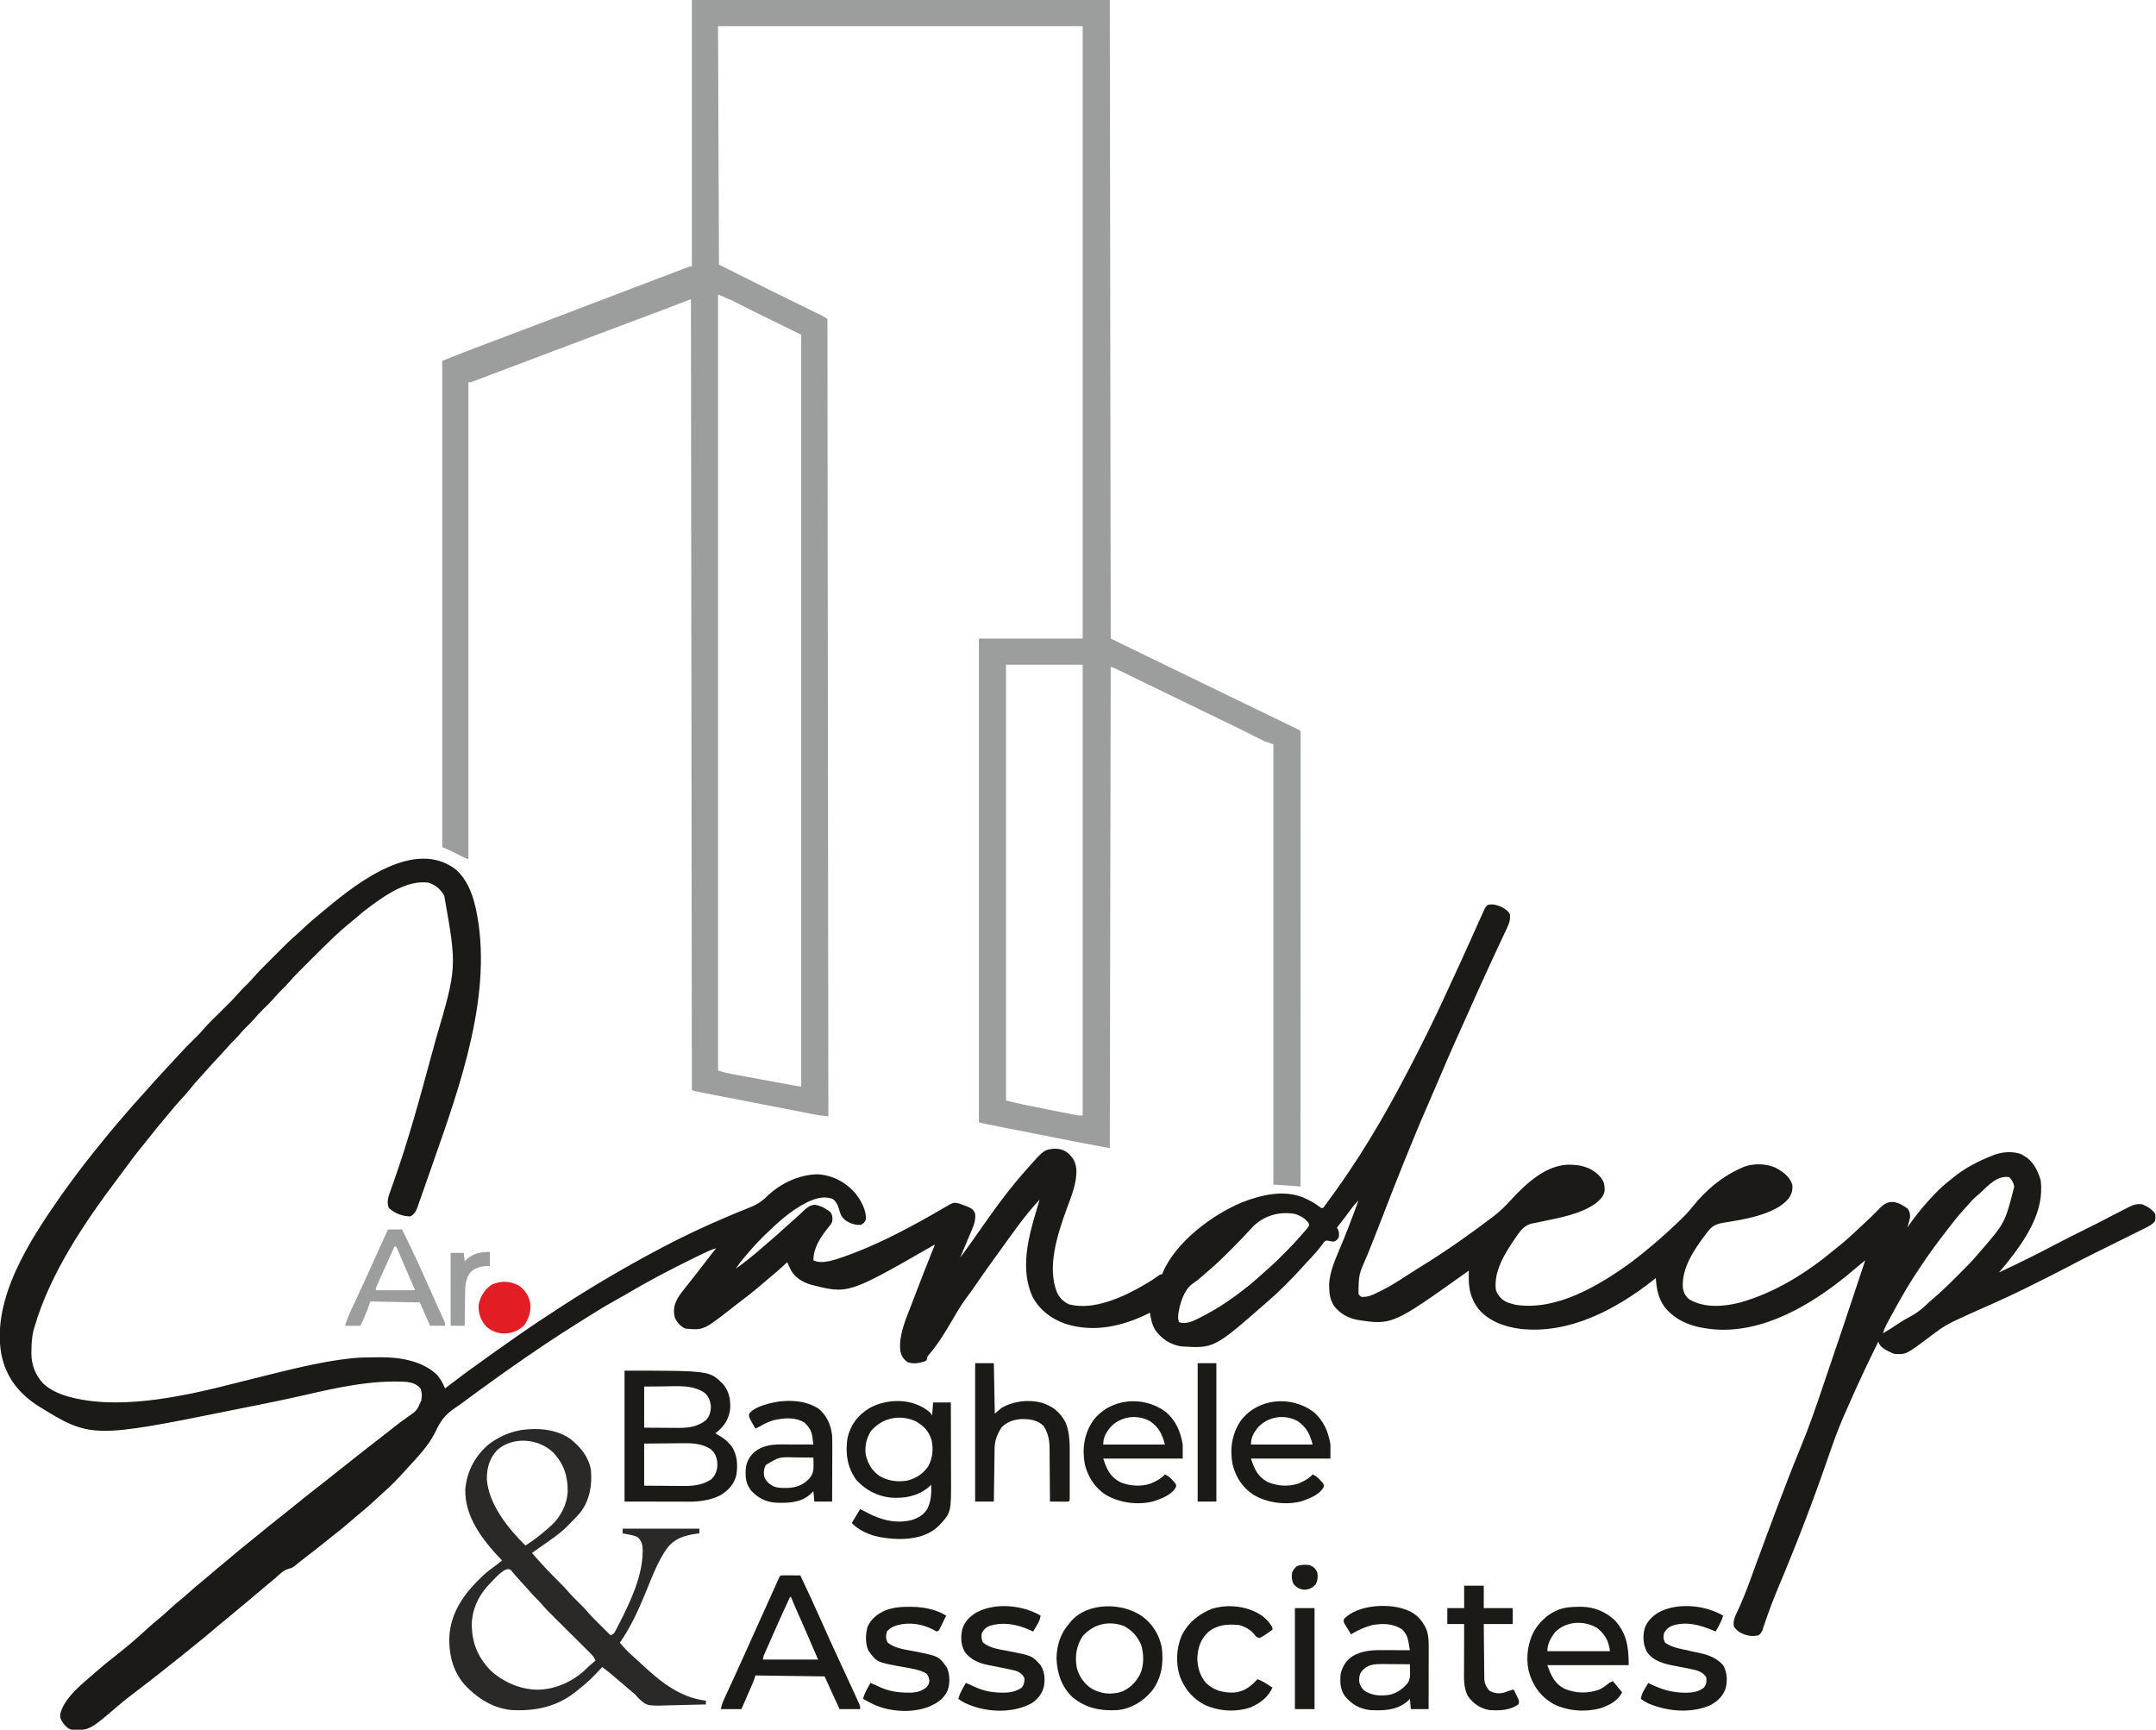 <?xml version="1.0" encoding="UTF-8"?>
<svg version="1.1" xmlns="http://www.w3.org/2000/svg" width="2306" height="1850">
<path d="M0 0 C10.942 10.038 16.604 23.477 20.086 37.727 C20.361 38.818 20.635 39.91 20.918 41.035 C40.459 130.46 4.392 230.382 -24.858 313.711 C-25.993 316.951 -27.119 320.195 -28.245 323.438 C-30.261 329.243 -32.296 335.041 -34.344 340.835 C-35.135 343.08 -35.921 345.327 -36.703 347.576 C-37.792 350.705 -38.901 353.826 -40.016 356.945 C-40.336 357.879 -40.656 358.812 -40.986 359.773 C-42.765 364.676 -44.146 368.064 -48.914 370.727 C-57.184 370.727 -65.934 367.514 -71.914 361.727 C-74.179 357.197 -73.152 351.942 -71.683 347.297 C-71.115 345.668 -70.533 344.043 -69.941 342.422 C-69.29 340.568 -68.639 338.713 -67.989 336.859 C-67.641 335.884 -67.293 334.908 -66.935 333.903 C-51.283 289.831 -38.99 244.759 -26.788 199.64 C-25.152 193.594 -23.495 187.553 -21.828 181.516 C0.852 104.46 0.852 104.46 -12.789 27.602 C-16.888 20.62 -22.087 16.114 -29.914 13.727 C-54.376 10.658 -79.51 29.752 -97.914 43.727 C-101.335 46.451 -104.653 49.287 -107.949 52.16 C-110.658 54.505 -113.422 56.747 -116.227 58.977 C-120.68 62.615 -124.918 66.435 -129.109 70.371 C-129.8 71.019 -130.491 71.668 -131.202 72.336 C-138.983 79.68 -146.562 87.224 -154.117 94.8 C-156.502 97.19 -158.892 99.575 -161.283 101.959 C-162.828 103.505 -164.373 105.051 -165.918 106.598 C-166.619 107.297 -167.32 107.996 -168.043 108.716 C-171.991 112.684 -175.763 116.75 -179.408 121 C-181.466 123.359 -183.672 125.543 -185.914 127.727 C-188.783 130.561 -191.559 133.398 -194.164 136.477 C-198.113 141.102 -202.469 145.307 -206.789 149.582 C-210.451 153.22 -213.941 156.929 -217.277 160.871 C-219.943 163.893 -222.851 166.671 -225.719 169.5 C-228.354 172.173 -230.792 174.98 -233.234 177.828 C-234.896 179.706 -236.625 181.47 -238.414 183.227 C-240.707 185.485 -242.878 187.787 -244.977 190.227 C-248.512 194.332 -252.207 198.277 -255.914 202.227 C-260.093 206.683 -264.236 211.151 -268.219 215.785 C-270.366 218.244 -272.579 220.637 -274.789 223.039 C-278.097 226.662 -281.274 230.343 -284.352 234.164 C-287.574 238.159 -290.921 241.972 -294.414 245.727 C-298.669 250.306 -302.687 255.019 -306.609 259.891 C-309.122 262.982 -311.701 266.011 -314.289 269.039 C-318.539 274.029 -322.632 279.121 -326.655 284.295 C-329.584 288.056 -332.571 291.761 -335.602 295.439 C-342.795 304.181 -349.528 313.21 -356.183 322.365 C-357.815 324.591 -359.469 326.797 -361.137 328.996 C-396.89 376.361 -434.209 431.325 -450.914 488.727 C-451.253 489.853 -451.592 490.98 -451.941 492.141 C-453.87 499.589 -454.212 506.807 -454.289 514.477 C-454.303 515.435 -454.317 516.394 -454.332 517.382 C-454.249 529.682 -450.135 540.294 -441.789 549.414 C-432.79 557.746 -421.631 561.902 -409.914 564.727 C-409.236 564.892 -408.557 565.057 -407.858 565.227 C-353.073 577.681 -284.593 561.567 -231.438 547.885 C-220.554 545.085 -209.636 542.42 -198.727 539.727 C-197.479 539.418 -196.232 539.11 -194.947 538.792 C-168.221 532.195 -141.321 525.778 -113.914 522.727 C-113.123 522.634 -112.331 522.541 -111.516 522.445 C-103.709 521.622 -95.907 521.507 -88.064 521.486 C-85.813 521.477 -83.563 521.446 -81.312 521.414 C-59.89 521.258 -35.822 525.18 -19.914 540.727 C-16.53 545.176 -13.944 549.52 -11.914 554.727 C-11.351 554.294 -10.788 553.862 -10.208 553.417 C0.178 545.448 10.584 537.545 21.286 530.004 C24.02 528.063 26.731 526.091 29.445 524.121 C39.034 517.162 48.715 510.343 58.438 503.574 C61.147 501.684 63.849 499.784 66.551 497.883 C80.855 487.838 95.403 478.208 110.086 468.727 C111.12 468.056 112.154 467.386 113.219 466.695 C146.969 444.822 181.532 424.53 217.086 405.727 C218.177 405.147 219.269 404.567 220.393 403.969 C242.85 392.059 265.75 381.328 289.148 371.414 C289.853 371.115 290.557 370.816 291.282 370.508 C297.829 367.733 304.376 364.976 311.012 362.418 C319.592 359.08 325.884 355.878 332.504 349.238 C346.672 335.456 367.278 325.75 387.086 325.727 C402.832 326.827 416.574 334.053 426.898 345.914 C433.082 353.852 439.155 364.393 438.086 374.727 C436.148 377.727 436.148 377.727 433.086 379.727 C426.973 380.389 421.099 378.108 416.086 374.727 C412.539 371.747 411.31 369.207 410.023 364.789 C408.479 359.547 407.111 355.159 402.523 351.914 C392.883 348.584 384.052 351.543 375.086 355.727 C358.311 364.204 344.487 376.756 331.086 389.727 C330.585 390.211 330.084 390.695 329.568 391.194 C324.128 396.481 318.986 401.94 314.086 407.727 C313.175 408.785 312.263 409.844 311.352 410.902 C310.367 412.052 309.382 413.201 308.398 414.352 C307.934 414.89 307.47 415.429 306.992 415.984 C304.074 419.416 301.518 422.933 299.086 426.727 C309.213 419.341 318.875 411.634 328.261 403.329 C330.654 401.228 333.078 399.166 335.505 397.104 C341.602 391.924 347.549 386.608 353.422 381.176 C356.219 378.604 359.069 376.104 361.945 373.621 C363.689 372.078 365.4 370.513 367.102 368.926 C367.635 368.429 368.169 367.933 368.719 367.422 C369.775 366.438 370.827 365.449 371.875 364.457 C375.567 361.019 378.203 358.99 383.211 358.289 C389.811 359.034 394.931 362.132 400.211 366.039 C402.674 369.569 402.816 372.591 402.086 376.727 C400.757 379.352 398.974 381.481 397.086 383.727 C389.239 393.749 382.086 404.603 382.086 417.727 C391.488 422.428 405.809 416.802 415.086 413.727 C447.094 402.449 477.876 386.551 507.336 369.852 C508.293 369.31 509.25 368.768 510.237 368.21 C514.214 365.953 518.178 363.682 522.094 361.32 C531.892 355.592 531.892 355.592 537.754 356.875 C552.325 362.196 552.325 362.196 555.086 367.727 C555.627 374.36 554.195 378.988 551.586 385.039 C551.231 385.893 550.876 386.748 550.51 387.628 C549.382 390.333 548.234 393.03 547.086 395.727 C546.314 397.568 545.543 399.411 544.773 401.254 C542.892 405.751 540.994 410.241 539.086 414.727 C540.028 413.475 540.97 412.223 541.912 410.97 C542.698 409.925 542.698 409.925 543.501 408.858 C545.965 405.544 548.339 402.169 550.711 398.789 C551.226 398.057 551.741 397.326 552.272 396.572 C553.878 394.291 555.482 392.009 557.086 389.727 C561.075 384.052 565.072 378.383 569.086 372.727 C569.861 371.634 569.861 371.634 570.652 370.52 C582.403 353.998 594.634 337.907 608.086 322.727 C608.791 321.926 608.791 321.926 609.511 321.11 C628.455 299.707 628.455 299.707 638.457 298.422 C644.515 298.108 649.177 299.098 654.086 302.727 C659.777 307.901 662.581 312.508 663.332 320.27 C664 335.269 657.922 349.182 652.877 363.007 C643.324 389.42 631.349 425.327 642.93 452.723 C645.703 458.28 650.088 462.444 655.762 464.871 C682.008 471.625 713.872 456.889 736.008 443.879 C743.93 439.175 743.93 439.175 751.473 433.902 C753.086 432.727 753.086 432.727 755.086 432.727 C755.346 432.014 755.607 431.301 755.875 430.566 C769.704 398.135 808.574 369.026 840.3 355.804 C860.919 347.756 884.791 341.942 906.225 350.589 C913.097 353.656 919.222 356.995 925.086 361.727 C925.746 361.727 926.406 361.727 927.086 361.727 C928.467 360.249 928.467 360.249 929.852 358.273 C930.681 357.142 930.681 357.142 931.528 355.989 C932.124 355.16 932.721 354.331 933.336 353.477 C933.958 352.621 934.58 351.766 935.22 350.885 C937.185 348.172 939.138 345.451 941.086 342.727 C941.986 341.469 941.986 341.469 942.905 340.186 C975.449 294.574 1002.792 245.648 1028.086 195.727 C1028.65 194.616 1028.65 194.616 1029.224 193.483 C1038.932 174.347 1048.389 155.134 1057.305 135.614 C1059.331 131.184 1061.381 126.764 1063.43 122.344 C1070.372 107.36 1077.288 92.367 1084.023 77.289 C1084.538 76.138 1085.052 74.987 1085.581 73.802 C1086.334 72.117 1086.334 72.117 1087.102 70.398 C1090.138 63.603 1093.193 56.815 1096.273 50.039 C1096.732 49.022 1097.19 48.005 1097.662 46.957 C1098.084 46.032 1098.506 45.106 1098.941 44.152 C1099.493 42.937 1099.493 42.937 1100.055 41.697 C1101.086 39.727 1101.086 39.727 1103.086 37.727 C1108.602 36.062 1112.882 37.692 1118.086 39.727 C1121.857 41.852 1125.077 43.819 1127.086 47.727 C1127.519 53.231 1126.52 56.802 1124.184 61.766 C1123.875 62.431 1123.566 63.097 1123.248 63.783 C1122.227 65.978 1121.188 68.165 1120.148 70.352 C1119.42 71.91 1118.694 73.468 1117.969 75.028 C1116.449 78.291 1114.923 81.552 1113.391 84.81 C1110.103 91.812 1106.87 98.839 1103.641 105.868 C1102.935 107.405 1102.228 108.942 1101.521 110.478 C1095.532 123.49 1089.676 136.557 1083.884 149.657 C1080.318 157.718 1076.716 165.758 1073.057 173.776 C1063.946 193.758 1055.365 213.965 1046.749 234.164 C1043.799 241.075 1040.813 247.969 1037.803 254.853 C1029.573 273.678 1021.808 292.689 1014.086 311.727 C1013.814 312.397 1013.541 313.068 1013.26 313.759 C1005.707 332.358 998.456 351.067 991.243 369.8 C987.398 379.78 983.52 389.743 979.523 399.664 C978.043 403.351 976.564 407.039 975.086 410.727 C974.524 412.126 974.524 412.126 973.95 413.553 C965.318 433.06 965.318 433.06 965.086 453.727 C966.316 455.503 966.316 455.503 968.086 456.727 C974.795 457.518 981.123 454.306 986.961 451.414 C987.871 450.971 988.782 450.528 989.72 450.072 C998.455 445.722 1006.614 440.609 1014.756 435.25 C1018.605 432.733 1022.504 430.298 1026.398 427.852 C1027.979 426.852 1029.56 425.852 1031.141 424.852 C1034.578 422.677 1038.022 420.512 1041.469 418.352 C1053.945 410.506 1066.098 402.299 1078.086 393.727 C1078.838 393.192 1079.59 392.658 1080.365 392.107 C1089.484 385.624 1098.478 378.981 1107.398 372.227 C1108.288 371.556 1109.178 370.885 1110.095 370.194 C1116.431 365.367 1121.787 360.076 1127.147 354.207 C1142.612 337.37 1163.512 317.056 1187.773 315.488 C1201.255 315.139 1211.956 317.135 1222.086 326.727 C1227.212 332.123 1228.461 335.588 1228.355 342.977 C1227.751 349.147 1223.197 353.145 1218.645 356.938 C1201.871 368.666 1179.728 372.233 1160.168 376.43 C1159.129 376.655 1158.089 376.881 1157.019 377.114 C1155.171 377.5 1153.318 377.86 1151.458 378.181 C1141.977 379.911 1137.542 387.148 1132.289 394.672 C1121.492 410.626 1109.398 429.721 1112.086 449.727 C1114.641 455.894 1118.216 460.017 1124.367 462.734 C1126.597 463.5 1128.796 464.164 1131.086 464.727 C1132.155 465.003 1132.155 465.003 1133.246 465.285 C1176.801 472.055 1222.325 444.71 1256.091 420.275 C1259.826 417.512 1263.47 414.644 1267.086 411.727 C1267.99 411.003 1268.893 410.28 1269.824 409.535 C1272.599 407.29 1275.348 405.017 1278.086 402.727 C1278.876 402.066 1278.876 402.066 1279.682 401.392 C1289.111 393.482 1298.193 385.235 1307.086 376.727 C1307.87 375.978 1307.87 375.978 1308.669 375.214 C1313.502 370.569 1318.061 365.868 1322.211 360.602 C1336.749 342.481 1353.791 328.069 1375.086 318.727 C1375.955 318.345 1376.824 317.963 1377.719 317.57 C1387.751 313.897 1400.824 314.177 1410.59 318.398 C1418.78 322.756 1426.033 327.568 1429.086 336.727 C1429.677 342.758 1428.44 346.811 1425.086 351.727 C1410.565 369.101 1376.326 374.139 1355.594 377.488 C1347.264 378.895 1343.162 380.949 1338.086 387.727 C1337.64 388.307 1337.195 388.888 1336.736 389.487 C1324.443 405.636 1310.167 426.445 1312.086 447.727 C1313.15 452.768 1314.953 456.482 1319.211 459.633 C1334.999 468.843 1355.317 467.349 1372.465 463.035 C1410.173 452.682 1444.628 431.047 1474.374 406.15 C1476.814 404.121 1479.297 402.148 1481.773 400.164 C1487.508 395.464 1492.92 390.444 1498.325 385.374 C1500.164 383.654 1502.011 381.943 1503.859 380.234 C1510.645 373.95 1517.304 367.598 1523.719 360.934 C1528.172 356.781 1531.584 355.103 1537.609 355.305 C1543.271 356.269 1548.071 359.253 1552.648 362.602 C1554.797 365.778 1555.025 367.872 1555.086 371.727 C1554.29 375.463 1553.25 379.09 1552.086 382.727 C1552.669 381.878 1553.251 381.03 1553.852 380.156 C1560.085 371.193 1566.813 362.863 1574.086 354.727 C1574.622 354.122 1575.157 353.518 1575.709 352.896 C1582.663 345.085 1589.766 338.11 1598.086 331.727 C1599.057 330.929 1600.027 330.131 1601.027 329.309 C1613.59 319.072 1627.986 311.518 1643.086 305.727 C1643.919 305.388 1644.751 305.049 1645.609 304.699 C1654.126 301.629 1665.561 300.862 1674.086 304.289 C1676.145 305.434 1676.145 305.434 1678.086 306.727 C1678.758 307.143 1679.429 307.559 1680.121 307.988 C1687.57 313.456 1692.35 323.466 1694.789 332.262 C1698.76 365.232 1679.473 393.907 1660.086 418.727 C1656.833 422.797 1653.497 426.789 1650.086 430.727 C1661.505 425.42 1672.821 419.914 1684.086 414.289 C1684.689 413.989 1685.291 413.689 1685.912 413.38 C1693.396 409.65 1700.822 405.824 1708.211 401.91 C1719.294 396.045 1730.52 390.477 1741.752 384.904 C1752.093 379.769 1762.392 374.576 1772.586 369.154 C1777.795 366.386 1783.048 363.716 1788.336 361.102 C1789.011 360.76 1789.686 360.418 1790.381 360.067 C1794.799 357.956 1798.211 357.214 1803.086 357.727 C1808.426 359.706 1813.755 363.106 1817.086 367.727 C1817.762 370.744 1817.54 372.546 1817.086 375.727 C1814.087 379.518 1810.219 381.43 1805.957 383.51 C1805.245 383.865 1804.534 384.221 1803.801 384.586 C1801.451 385.758 1799.094 386.918 1796.738 388.078 C1795.085 388.9 1793.432 389.722 1791.78 390.545 C1787.42 392.715 1783.054 394.875 1778.688 397.034 C1771.754 400.463 1764.826 403.907 1757.899 407.351 C1755.508 408.537 1753.116 409.72 1750.723 410.902 C1741.23 415.603 1731.832 420.461 1722.469 425.415 C1716.762 428.432 1711.012 431.361 1705.246 434.266 C1704.127 434.83 1703.009 435.394 1701.856 435.975 C1698.289 437.771 1694.719 439.562 1691.148 441.352 C1690.536 441.659 1689.923 441.966 1689.291 442.283 C1670.511 451.697 1651.59 460.637 1632.316 468.998 C1624.749 472.29 1617.242 475.709 1609.76 479.189 C1608.302 479.865 1606.842 480.537 1605.379 481.204 C1596.579 485.222 1588.719 489.712 1581.086 495.727 C1579.8 496.698 1578.513 497.667 1577.223 498.633 C1576.368 499.278 1576.368 499.278 1575.496 499.936 C1550.524 518.648 1550.524 518.648 1538.086 517.727 C1535.016 516.555 1535.016 516.555 1531.961 514.977 C1530.948 514.466 1529.935 513.956 1528.891 513.43 C1524.97 511.049 1522.551 509.123 1521.086 504.727 C1509.808 527.512 1498.953 550.428 1488.821 573.747 C1487.294 577.258 1485.736 580.755 1484.172 584.25 C1477.673 598.952 1472.412 613.993 1467.188 629.181 C1451.088 675.924 1433.254 722.149 1414.076 767.713 C1408.702 780.497 1403.791 793.376 1399.395 806.529 C1398.996 807.705 1398.598 808.882 1398.188 810.094 C1397.851 811.116 1397.514 812.138 1397.167 813.191 C1396.081 815.739 1395.281 817.068 1393.086 818.727 C1385.761 820.526 1379.583 819.145 1372.965 815.586 C1370.246 813.8 1368.294 812.064 1366.586 809.289 C1365.232 802.349 1368.938 796.338 1371.773 790.227 C1376.421 779.912 1380.534 769.481 1384.398 758.852 C1384.68 758.078 1384.962 757.304 1385.252 756.507 C1386.479 753.134 1387.705 749.761 1388.93 746.386 C1393.477 733.871 1398.124 721.392 1402.773 708.914 C1403.008 708.285 1403.242 707.655 1403.484 707.007 C1410.226 688.915 1417.047 670.854 1424.023 652.852 C1424.416 651.839 1424.808 650.826 1425.212 649.783 C1429.037 639.925 1432.899 630.088 1436.969 620.328 C1446.672 597.026 1454.887 573.344 1462.859 549.396 C1465.993 539.98 1469.198 530.589 1472.423 521.204 C1479.506 500.576 1486.396 479.885 1493.271 459.188 C1495.915 451.229 1498.569 443.274 1501.222 435.319 C1502.478 431.552 1503.733 427.786 1504.988 424.02 C1505.688 421.922 1506.387 419.824 1507.086 417.727 C1501.545 422.243 1496.017 426.765 1490.586 431.414 C1450.896 464.446 1398.376 496.195 1344.665 491.516 C1324.338 489.505 1306.444 484.321 1292.805 468.082 C1285.704 458.351 1283.907 448.478 1283.086 436.727 C1282.356 437.309 1281.627 437.892 1280.875 438.492 C1240.849 470.078 1190.699 496.967 1138.148 491.039 C1121.278 488.861 1104.341 482.802 1093.18 469.445 C1085.639 459.349 1082.877 448.786 1083.023 436.352 C1083.028 435.616 1083.032 434.879 1083.037 434.121 C1083.049 432.323 1083.067 430.525 1083.086 428.727 C1082.35 429.253 1082.35 429.253 1081.599 429.79 C1001.035 487.213 1001.035 487.213 962.926 481.23 C953.048 479.02 945.497 474.635 939.086 466.727 C935.158 460.371 933.915 454.947 933.773 447.477 C933.736 446.213 933.699 444.95 933.66 443.648 C934.264 431.033 939.27 419.014 944.115 407.529 C945.798 403.539 947.443 399.533 949.09 395.527 C949.424 394.717 949.758 393.906 950.102 393.071 C953.585 384.584 956.829 376.013 960.023 367.414 C960.284 366.713 960.545 366.012 960.814 365.289 C962.245 361.437 963.669 357.583 965.086 353.727 C962.614 356.131 960.365 358.527 958.316 361.301 C957.823 361.965 957.33 362.629 956.821 363.312 C956.31 364.006 955.8 364.7 955.273 365.414 C954.21 366.846 953.146 368.276 952.082 369.707 C951.57 370.396 951.058 371.085 950.531 371.794 C947.773 375.483 944.938 379.111 942.086 382.727 C942.409 383.325 942.733 383.923 943.066 384.539 C944.428 387.461 944.418 389.535 944.086 392.727 C942.766 395.169 941.857 396.368 939.336 397.539 C937.086 397.727 937.086 397.727 933.699 396.957 C930.086 396.313 930.086 396.313 927.926 398.508 C927.298 399.405 926.67 400.302 926.023 401.227 C922.298 406.213 918.374 410.776 914.086 415.289 C910.268 419.318 906.498 423.375 902.809 427.523 C897.893 433.003 892.739 438.221 887.523 443.414 C886.629 444.312 885.736 445.21 884.814 446.135 C879.733 451.209 874.548 456.067 869.086 460.727 C867.906 461.76 866.728 462.795 865.551 463.832 C810.559 511.988 810.559 511.988 775.086 509.727 C763.99 507.843 754.586 501.861 748.086 492.727 C744.209 486.808 743.055 480.664 742.086 473.727 C741.212 474.162 740.338 474.598 739.438 475.047 C711.942 488.478 681.6 495.183 651.742 485.66 C636.452 480.248 624.48 471.301 616.59 456.984 C602.74 426.983 612.062 392.639 621.086 362.727 C621.658 360.818 622.229 358.909 622.801 357 C623.229 355.575 623.657 354.151 624.086 352.727 C607.805 370.173 594.214 389.932 580.301 409.266 C578.156 412.246 576.002 415.219 573.84 418.188 C567.686 426.647 561.675 435.184 555.814 443.849 C553.001 447.99 550.122 452.043 547.079 456.016 C541.076 463.882 536.093 472.284 531.111 480.816 C523.399 494.017 515.548 507.187 505.512 518.781 C503.953 520.628 503.953 520.628 503.633 522.875 C503.086 524.727 503.086 524.727 501.301 525.773 C494.799 527.781 489.467 528.897 482.836 526.602 C478.436 523.602 476.122 519.898 475.086 514.727 C473.019 497.853 481.177 480.088 487.086 464.727 C487.644 463.264 488.201 461.802 488.758 460.339 C496.354 440.396 504.063 420.502 512.086 400.727 C511.52 401.052 510.954 401.378 510.371 401.714 C419.197 454.062 419.197 454.062 379.023 443.633 C370.418 440.978 362.912 436.53 358.25 428.605 C356.78 425.675 355.39 422.734 354.086 419.727 C353.347 420.416 352.609 421.106 351.848 421.816 C346.042 427.206 340.152 432.396 333.977 437.363 C331.339 439.52 328.763 441.729 326.195 443.968 C318.415 450.739 310.315 457.011 302.079 463.214 C300.254 464.599 298.445 466.002 296.645 467.418 C264.617 492.589 264.617 492.589 245.086 490.727 C239.689 488.124 236.309 484.417 233.836 478.977 C231.945 470.784 233.052 465.377 237.074 457.941 C240.464 452.524 244.439 447.64 248.484 442.703 C251.43 439.069 254.283 435.362 257.148 431.664 C257.74 430.903 258.331 430.142 258.941 429.358 C263.315 423.73 267.665 418.084 272 412.426 C274.001 409.836 276.034 407.276 278.086 404.727 C273.176 406.229 268.694 408.238 264.094 410.48 C263.323 410.853 262.553 411.226 261.759 411.61 C259.241 412.831 256.725 414.059 254.211 415.289 C253.346 415.711 252.481 416.133 251.59 416.568 C227.05 428.563 203.068 441.338 179.569 455.271 C176.15 457.276 172.683 459.189 169.211 461.102 C157.59 467.555 146.36 474.692 135.086 481.727 C134.182 482.289 133.277 482.852 132.346 483.432 C105.741 500.032 79.682 517.614 54.086 535.727 C53.421 536.197 52.756 536.667 52.071 537.151 C48.656 539.569 45.252 542.002 41.858 544.449 C39.876 545.878 37.891 547.304 35.906 548.73 C26.48 555.513 17.074 562.323 7.773 569.277 C4.722 571.552 1.628 573.722 -1.539 575.832 C-11.482 582.628 -16.58 589.184 -21.656 600.066 C-28.634 615.008 -40.894 627.693 -51.914 639.727 C-52.792 640.697 -53.67 641.668 -54.574 642.668 C-62.196 651.079 -69.958 659.309 -78.598 666.691 C-81.082 668.875 -83.492 671.125 -85.903 673.389 C-91.451 678.599 -97.071 683.6 -103.016 688.359 C-106.489 691.196 -109.854 694.145 -113.227 697.102 C-119.689 702.747 -126.347 708.078 -133.128 713.332 C-136.27 715.786 -139.371 718.291 -142.477 720.789 C-148.166 725.355 -153.906 729.847 -159.711 734.266 C-161.957 735.978 -164.169 737.727 -166.367 739.5 C-167.226 740.184 -167.226 740.184 -168.103 740.882 C-169.689 742.147 -171.267 743.421 -172.844 744.695 C-175.914 746.727 -175.914 746.727 -179.406 747.691 C-183.52 748.905 -186.064 750.962 -189.164 753.789 C-190.305 754.793 -191.447 755.795 -192.59 756.797 C-193.151 757.295 -193.713 757.793 -194.292 758.306 C-196.594 760.322 -198.969 762.243 -201.352 764.164 C-205.598 767.619 -209.767 771.154 -213.914 774.727 C-218.927 779.046 -223.999 783.278 -229.137 787.449 C-232.258 790.009 -235.339 792.613 -238.414 795.227 C-243.262 799.346 -248.163 803.395 -253.098 807.41 C-256.252 810.004 -259.366 812.643 -262.477 815.289 C-266.971 819.108 -271.514 822.848 -276.137 826.512 C-278.974 828.774 -281.788 831.063 -284.601 833.356 C-290.918 838.508 -297.269 843.61 -303.692 848.63 C-307.98 851.984 -312.233 855.379 -316.477 858.789 C-324.565 865.278 -332.775 871.599 -341.047 877.852 C-347.663 882.864 -354.233 887.889 -360.539 893.289 C-391.92 920.127 -391.92 920.127 -409.906 920.027 C-415.524 919.186 -418.25 915.513 -421.477 911.152 C-423.246 908.167 -423.823 906.236 -423.445 902.801 C-419.551 887.594 -404.913 874.781 -393.391 864.859 C-391.438 863.177 -389.497 861.484 -387.562 859.781 C-379.734 852.913 -371.732 846.355 -363.506 839.97 C-351.663 830.717 -340.25 820.885 -329.24 810.658 C-326.079 807.741 -322.83 804.983 -319.477 802.289 C-315.292 798.923 -311.331 795.395 -307.414 791.727 C-302.609 787.227 -297.662 782.996 -292.527 778.871 C-289.916 776.728 -287.41 774.503 -284.914 772.227 C-280.694 768.385 -276.334 764.765 -271.898 761.176 C-268.526 758.408 -265.217 755.575 -261.914 752.727 C-256.902 748.408 -251.832 744.177 -246.695 740.008 C-243.55 737.428 -240.449 734.8 -237.352 732.164 C-232.747 728.25 -228.086 724.424 -223.352 720.668 C-220.813 718.646 -218.299 716.597 -215.789 714.539 C-205.66 706.239 -195.526 697.951 -185.204 689.891 C-180.73 686.389 -176.316 682.819 -171.914 679.227 C-165.212 673.76 -158.443 668.388 -151.627 663.065 C-148.741 660.81 -145.858 658.55 -142.977 656.289 C-142.401 655.838 -141.826 655.386 -141.234 654.921 C-136.941 651.547 -132.674 648.142 -128.414 644.727 C-121.853 639.466 -115.251 634.258 -108.63 629.072 C-106.938 627.745 -105.248 626.416 -103.559 625.086 C-95.583 618.807 -87.579 612.566 -79.562 606.34 C-76.481 603.946 -73.403 601.547 -70.328 599.145 C-69.576 598.558 -68.825 597.972 -68.05 597.368 C-66.549 596.196 -65.051 595.02 -63.555 593.841 C-59.898 590.974 -56.213 588.212 -52.367 585.602 C-42.111 578.622 -42.111 578.622 -37.254 567.422 C-36.459 561.118 -36.459 561.118 -37.977 555.039 C-42.093 550.126 -46.692 548.616 -52.914 547.727 C-90.219 545.495 -126.949 553.751 -163.089 562.056 C-182.929 566.605 -202.86 570.656 -222.825 574.615 C-226.741 575.393 -230.656 576.177 -234.569 576.968 C-390.514 608.481 -390.514 608.481 -448.422 572.629 C-468.774 558.989 -481.726 542.071 -486.546 517.837 C-497.044 457.662 -454.658 394.349 -422.164 347.762 C-419.785 344.389 -417.354 341.055 -414.914 337.727 C-414.386 337.002 -413.858 336.277 -413.314 335.53 C-402.113 320.154 -390.419 305.26 -378.386 290.531 C-377.091 288.944 -375.801 287.353 -374.512 285.762 C-368.951 278.913 -363.225 272.215 -357.467 265.534 C-355.928 263.742 -354.396 261.945 -352.867 260.145 C-347.161 253.435 -341.344 246.857 -335.363 240.391 C-333.345 238.196 -331.366 235.98 -329.414 233.727 C-325.167 228.834 -320.769 224.08 -316.379 219.316 C-314.951 217.767 -313.526 216.216 -312.102 214.664 C-289.515 190.092 -289.515 190.092 -278.338 179.188 C-275.754 176.649 -273.322 174.057 -270.98 171.293 C-264.4 163.686 -257.018 156.779 -249.875 149.708 C-240.281 140.27 -240.281 140.27 -231.258 130.293 C-228.552 127.139 -225.513 124.31 -222.539 121.414 C-220.522 119.349 -218.643 117.272 -216.767 115.084 C-212.898 110.647 -208.804 106.472 -204.637 102.316 C-203.867 101.545 -203.096 100.774 -202.303 99.98 C-200.685 98.361 -199.065 96.743 -197.445 95.127 C-194.983 92.671 -192.528 90.21 -190.072 87.748 C-188.49 86.166 -186.907 84.585 -185.324 83.004 C-184.6 82.278 -183.876 81.551 -183.13 80.803 C-179.113 76.805 -175.007 72.972 -170.706 69.28 C-167.757 66.724 -164.94 64.029 -162.102 61.352 C-157.088 56.661 -151.968 52.184 -146.605 47.891 C-143.771 45.612 -141.001 43.266 -138.227 40.914 C-104.427 12.769 -43.524 -33.956 0 0 Z M1630.086 345.727 C1628.676 346.943 1627.26 348.152 1625.836 349.352 C1622.559 352.203 1619.723 355.27 1616.918 358.582 C1614.945 360.892 1612.895 363.117 1610.836 365.352 C1605.851 370.89 1601.261 376.701 1596.721 382.603 C1595.565 384.104 1594.406 385.603 1593.244 387.101 C1583.736 399.355 1574.665 411.806 1566.086 424.727 C1565.549 425.529 1565.012 426.332 1564.458 427.159 C1556.079 439.698 1548.382 452.53 1541.086 465.727 C1540.507 466.771 1539.928 467.816 1539.331 468.892 C1537.533 472.145 1535.745 475.403 1533.961 478.664 C1533.404 479.677 1532.847 480.69 1532.273 481.733 C1529.79 486.313 1527.472 490.671 1526.086 495.727 C1530.907 493.043 1535.479 490.163 1540.023 487.039 C1545.313 483.437 1550.696 480.244 1556.336 477.227 C1563.63 473.277 1569.158 468.557 1575.086 462.727 C1576.43 461.528 1577.783 460.339 1579.148 459.164 C1580.462 458.02 1581.775 456.874 1583.086 455.727 C1583.776 455.123 1584.466 454.52 1585.177 453.899 C1592.028 447.823 1598.53 441.437 1604.991 434.951 C1606.778 433.16 1608.569 431.374 1610.361 429.588 C1616.149 423.803 1621.81 417.989 1627.086 411.727 C1627.955 410.739 1628.824 409.752 1629.719 408.734 C1656.613 377.638 1656.613 377.638 1666.453 339.039 C1665.768 334.722 1664.139 331.779 1661.086 328.727 C1648.425 326.616 1638.492 337.71 1630.086 345.727 Z M966.086 349.727 C967.086 351.727 967.086 351.727 967.086 351.727 Z M850.148 383.914 C843.391 391.34 836.423 398.522 829.322 405.617 C828.176 406.762 827.032 407.908 825.888 409.056 C819.801 415.165 813.671 421.149 807.086 426.727 C805.836 427.818 804.587 428.912 803.34 430.008 C802.109 431.081 800.879 432.154 799.648 433.227 C798.998 433.798 798.348 434.369 797.678 434.957 C794.265 437.931 790.844 440.631 787.086 443.164 C778.505 449.672 774.432 462.98 772.656 473.199 C772.155 476.962 771.793 480.085 773.086 483.727 C776.894 485.631 781.043 484.573 785.086 483.727 C789.606 482.093 793.839 479.961 798.086 477.727 C798.773 477.369 799.459 477.011 800.167 476.643 C811.358 470.761 821.854 464.144 832.086 456.727 C832.917 456.125 832.917 456.125 833.765 455.511 C844.091 447.993 853.904 439.948 863.285 431.281 C865.405 429.347 867.548 427.472 869.727 425.605 C874.592 421.36 879.151 416.812 883.704 412.239 C885.146 410.791 886.593 409.35 888.041 407.908 C893.269 402.684 898.3 397.358 903.086 391.727 C903.981 390.71 904.877 389.695 905.773 388.68 C906.537 387.788 907.3 386.896 908.086 385.977 C908.87 385.074 909.653 384.172 910.461 383.242 C912.286 380.926 912.286 380.926 912.059 378.59 C909.41 373.517 902.848 369.938 897.527 368.199 C879.784 364.764 861.966 370.464 850.148 383.914 Z " fill="#1B1A16" transform="translate(487.914,930.273)"/>
<path d="M0 0 C147.51 0 295.02 0 447 0 C447.33 225.39 447.66 450.78 448 683 C458.89 688.28 469.78 693.56 481 699 C491.552 704.123 491.552 704.123 496.558 706.556 C512.67 714.386 528.788 722.203 544.907 730.016 C552.46 733.677 560.013 737.339 567.565 741.001 C569.629 742.002 571.694 743.003 573.758 744.004 C574.439 744.334 575.12 744.664 575.822 745.005 C581.291 747.656 586.76 750.308 592.23 752.959 C595.625 754.604 599.02 756.25 602.414 757.897 C603.773 758.556 605.133 759.216 606.492 759.875 C607.171 760.204 607.849 760.533 608.548 760.872 C613.139 763.099 617.732 765.322 622.325 767.543 C625.592 769.123 628.858 770.705 632.124 772.287 C633.701 773.051 635.278 773.813 636.856 774.575 C639.04 775.63 641.223 776.688 643.406 777.746 C644.062 778.062 644.717 778.378 645.393 778.703 C649.886 780.886 649.886 780.886 651 782 C651.099 784.585 651.132 787.143 651.123 789.729 C651.124 790.552 651.125 791.375 651.127 792.224 C651.129 795.019 651.125 797.814 651.12 800.609 C651.121 802.618 651.122 804.628 651.123 806.638 C651.125 812.188 651.121 817.738 651.116 823.289 C651.112 829.263 651.113 835.238 651.114 841.213 C651.114 851.574 651.111 861.935 651.106 872.296 C651.1 883.167 651.096 894.037 651.095 904.908 C651.095 905.583 651.095 906.258 651.095 906.953 C651.094 910.381 651.094 913.81 651.094 917.238 C651.092 941.54 651.085 965.842 651.075 990.144 C651.066 1013.758 651.059 1037.372 651.055 1060.986 C651.055 1062.077 651.055 1062.077 651.055 1063.191 C651.053 1070.496 651.052 1077.801 651.051 1085.107 C651.048 1099.989 651.045 1114.872 651.042 1129.755 C651.042 1130.439 651.042 1131.124 651.042 1131.829 C651.033 1177.553 651.017 1223.276 651 1269 C641.43 1268.34 631.86 1267.68 622 1267 C622 1111.57 622 956.14 622 796 C619.03 795.01 616.06 794.02 613 793 C611.058 792.133 609.135 791.22 607.242 790.25 C606.218 789.73 605.194 789.211 604.138 788.676 C603.061 788.123 601.985 787.57 600.875 787 C598.531 785.812 596.186 784.626 593.84 783.441 C592.677 782.854 591.514 782.266 590.316 781.661 C585.718 779.358 581.084 777.139 576.438 774.938 C565.544 769.767 554.709 764.481 543.875 759.188 C530.938 752.867 517.992 746.567 505.019 740.322 C497.935 736.909 490.863 733.474 483.797 730.023 C482.914 729.593 482.031 729.162 481.122 728.718 C476.749 726.583 472.376 724.446 468.005 722.306 C466.402 721.523 464.799 720.74 463.195 719.957 C462.471 719.601 461.746 719.246 460.999 718.879 C460.311 718.544 459.623 718.208 458.915 717.863 C458.325 717.574 457.735 717.285 457.127 716.988 C454.116 715.589 451.052 714.308 448 713 C447.67 882.95 447.34 1052.9 447 1228 C415.684 1222.201 415.684 1222.201 400.069 1219.105 C398.94 1218.881 397.812 1218.658 396.65 1218.428 C395.496 1218.199 394.341 1217.97 393.152 1217.734 C390.707 1217.251 388.262 1216.767 385.817 1216.283 C380.76 1215.283 375.704 1214.281 370.649 1213.278 C365.464 1212.25 360.278 1211.224 355.092 1210.2 C348.771 1208.952 342.451 1207.701 336.131 1206.448 C333.735 1205.974 331.339 1205.5 328.943 1205.027 C325.624 1204.372 322.306 1203.713 318.988 1203.054 C318 1202.859 317.011 1202.665 315.993 1202.465 C315.095 1202.286 314.198 1202.107 313.273 1201.922 C312.1 1201.69 312.1 1201.69 310.904 1201.453 C309 1201 309 1201 307 1200 C307 1029.39 307 858.78 307 683 C343.63 683 380.26 683 418 683 C418 466.85 418 250.7 418 28 C289.3 28 160.6 28 28 28 C28.495 154.225 28.495 154.225 29 283 C83.344 310.319 83.344 310.319 138 337 C140.31 338.32 142.62 339.64 145 341 C145.33 622.49 145.66 903.98 146 1194 C135.875 1192.875 135.875 1192.875 130.851 1191.899 C129.147 1191.571 129.147 1191.571 127.41 1191.237 C126.194 1190.999 124.978 1190.761 123.725 1190.516 C122.409 1190.261 121.092 1190.006 119.775 1189.752 C116.225 1189.065 112.676 1188.374 109.128 1187.681 C105.406 1186.956 101.684 1186.235 97.961 1185.513 C91.719 1184.301 85.477 1183.087 79.235 1181.871 C72.018 1180.465 64.801 1179.063 57.584 1177.664 C50.631 1176.315 43.679 1174.965 36.727 1173.613 C33.771 1173.038 30.815 1172.464 27.858 1171.89 C23.738 1171.091 19.618 1170.288 15.499 1169.484 C14.27 1169.246 13.042 1169.008 11.777 1168.763 C10.099 1168.435 10.099 1168.435 8.387 1168.101 C7.414 1167.911 6.44 1167.722 5.437 1167.526 C3 1167 3 1167 0 1166 C-0.495 747.23 -0.495 747.23 -1 320 C-12.22 324.29 -23.44 328.58 -35 333 C-53.643 340.014 -53.643 340.014 -60.081 342.421 C-61.516 342.958 -62.952 343.495 -64.388 344.032 C-65.473 344.438 -65.473 344.438 -66.58 344.852 C-73.661 347.502 -80.74 350.155 -87.82 352.809 C-88.619 353.108 -89.417 353.407 -90.24 353.715 C-106.849 359.939 -123.45 366.187 -140.047 372.443 C-142.18 373.247 -144.313 374.051 -146.446 374.855 C-160.76 380.248 -175.073 385.647 -189.378 391.063 C-194.422 392.973 -199.467 394.881 -204.512 396.789 C-208.579 398.327 -212.645 399.868 -216.71 401.411 C-219.768 402.571 -222.827 403.726 -225.887 404.883 C-227.544 405.514 -227.544 405.514 -229.234 406.157 C-230.235 406.535 -231.237 406.912 -232.268 407.301 C-233.139 407.631 -234.011 407.962 -234.908 408.302 C-237 409 -237 409 -239 409 C-239 577.3 -239 745.6 -239 919 C-242.046 917.782 -244.853 916.633 -247.742 915.16 C-248.753 914.649 -248.753 914.649 -249.785 914.127 C-251.171 913.421 -252.556 912.716 -253.941 912.01 C-254.618 911.668 -255.295 911.325 -255.992 910.973 C-256.895 910.513 -256.895 910.513 -257.816 910.043 C-260.834 908.602 -263.926 907.318 -267 906 C-267 734.4 -267 562.8 -267 386 C-244.036 376.814 -244.036 376.814 -234.117 373.074 C-232.433 372.436 -232.433 372.436 -230.715 371.786 C-227.102 370.418 -223.489 369.053 -219.875 367.688 C-217.308 366.716 -214.741 365.744 -212.174 364.772 C-208.252 363.287 -204.33 361.802 -200.407 360.318 C-188.1 355.661 -175.8 350.989 -163.5 346.312 C-161.456 345.536 -159.412 344.759 -157.369 343.982 C-154.314 342.821 -151.26 341.66 -148.205 340.499 C-140.887 337.717 -133.569 334.936 -126.25 332.156 C-122 330.542 -117.75 328.927 -113.5 327.312 C-112.457 326.916 -111.414 326.52 -110.339 326.112 C-97.839 321.363 -85.342 316.607 -72.848 311.843 C-65.161 308.911 -57.472 305.984 -49.783 303.059 C-47.85 302.323 -45.916 301.587 -43.982 300.851 C-37.676 298.45 -31.368 296.053 -25.059 293.661 C-23.031 292.891 -21.003 292.12 -18.976 291.349 C-16.173 290.281 -13.368 289.218 -10.562 288.156 C-9.722 287.835 -8.881 287.514 -8.015 287.184 C-2.228 285 -2.228 285 0 285 C0 190.95 0 96.9 0 0 Z M28 315 C28 588.9 28 862.8 28 1145 C32.735 1146.578 37.211 1147.719 42.085 1148.604 C42.873 1148.751 43.66 1148.897 44.472 1149.048 C47.059 1149.529 49.646 1150.003 52.234 1150.477 C54.037 1150.81 55.84 1151.143 57.642 1151.477 C61.411 1152.174 65.18 1152.868 68.95 1153.56 C73.788 1154.448 78.626 1155.341 83.463 1156.236 C87.181 1156.924 90.899 1157.61 94.617 1158.295 C96.402 1158.624 98.186 1158.953 99.971 1159.283 C102.458 1159.742 104.945 1160.199 107.433 1160.655 C108.173 1160.792 108.914 1160.929 109.677 1161.07 C113.315 1161.759 113.315 1161.759 117 1162 C117 896.68 117 631.36 117 358 C101.49 350.41 85.98 342.82 70 335 C50.903 325.417 50.903 325.417 43.37 321.58 C38.324 319.214 33.144 317.144 28 315 Z M336 711 C336 864.78 336 1018.56 336 1177 C345.605 1179.419 345.605 1179.419 355.25 1181.534 C356.534 1181.794 357.818 1182.054 359.142 1182.322 C360.499 1182.594 361.857 1182.865 363.215 1183.137 C364.643 1183.424 366.071 1183.711 367.499 1183.998 C370.466 1184.594 373.434 1185.188 376.402 1185.781 C380.198 1186.539 383.992 1187.304 387.786 1188.07 C390.724 1188.663 393.662 1189.251 396.601 1189.838 C398.001 1190.119 399.401 1190.401 400.8 1190.684 C402.751 1191.079 404.704 1191.467 406.656 1191.854 C407.763 1192.076 408.871 1192.298 410.012 1192.527 C413.319 1193.13 413.319 1193.13 418 1193 C418 1033.94 418 874.88 418 711 C390.94 711 363.88 711 336 711 Z " fill="#9C9D9D" transform="translate(740,0)"/>
<path d="M0 0 C11.027 8.664 19.434 18.953 22 33 C23.497 49.294 20.888 65.383 10.715 78.68 C7.666 82.31 4.358 85.657 1 89 C0.416 89.632 -0.168 90.263 -0.77 90.914 C-10.317 101.115 -22.621 108.995 -34 117 C-36.336 118.663 -38.668 120.331 -41 122 C-31.655 132.849 -21.913 143.239 -11.696 153.268 C-7.855 157.058 -4.248 160.965 -0.726 165.052 C2.042 168.177 5.016 171.083 8 174 C11.557 177.477 15.017 180.97 18.254 184.75 C22.873 190.101 27.919 195.027 32.938 200 C33.918 200.975 34.897 201.95 35.877 202.926 C38.249 205.286 40.623 207.644 43 210 C46.653 208.782 46.827 208.025 48.566 204.715 C49.287 203.348 49.287 203.348 50.023 201.954 C50.531 200.958 51.039 199.963 51.562 198.938 C52.091 197.911 52.62 196.884 53.165 195.825 C64.646 173.15 77.024 146.862 77.375 121 C77.389 120.294 77.403 119.587 77.417 118.859 C77.366 113.312 76.189 109.233 72.266 105.23 C69.18 103.555 66.19 102.981 62.75 102.312 C61.487 102.061 60.223 101.81 58.922 101.551 C57.958 101.369 56.993 101.187 56 101 C56 99.35 56 97.7 56 96 C83.06 96 110.12 96 138 96 C138 97.65 138 99.3 138 101 C136.9 101.147 135.801 101.294 134.668 101.445 C122.198 103.268 112.16 106.198 103.887 116.367 C93.324 131.107 87.102 148.45 80.246 165.106 C72.553 183.749 64.474 201.356 53 218 C56.782 222.582 60.711 226.777 65.125 230.75 C66.273 231.796 67.422 232.841 68.57 233.887 C69.144 234.407 69.718 234.927 70.31 235.462 C71.9 236.909 73.48 238.368 75.055 239.832 C95.664 258.976 116.152 276.297 145 280 C145 281.32 145 282.64 145 284 C137.159 284.257 129.318 284.451 121.474 284.57 C117.83 284.627 114.188 284.704 110.545 284.83 C82.502 285.773 82.502 285.773 74.414 278.797 C72.496 276.941 70.773 275.005 69 273 C66.888 271.118 64.697 269.344 62.5 267.562 C61.431 266.657 60.364 265.748 59.301 264.836 C58.765 264.377 58.23 263.917 57.678 263.444 C55.902 261.916 54.129 260.384 52.355 258.852 C46.374 253.689 40.419 248.621 34 244 C33.189 244.906 32.378 245.812 31.543 246.746 C24.808 254.19 17.982 260.871 10 267 C9.006 267.821 8.012 268.642 6.988 269.488 C-13.602 286.351 -36.707 291.348 -63 290 C-80.86 288.222 -96.4 279.372 -109 267 C-109.701 266.323 -110.403 265.646 -111.125 264.949 C-124.737 250.832 -129.668 232.719 -129.469 213.556 C-128.573 185.246 -112.826 164.441 -92.889 145.703 C-88.182 141.46 -83.111 137.737 -78 134 C-76.326 132.675 -74.657 131.345 -73 130 C-73.655 129.319 -74.31 128.639 -74.984 127.938 C-94.205 107.648 -113.04 83.091 -112.348 53.898 C-110.653 34.894 -102.302 18.908 -87.938 6.312 C-78.363 -1.167 -66.946 -6.676 -55 -9 C-54.112 -9.18 -53.224 -9.361 -52.309 -9.547 C-34.673 -11.962 -14.901 -10.533 0 0 Z M-78.066 11.785 C-86.487 20.642 -89.429 31.272 -89.258 43.176 C-87.468 69.726 -66.4 95.996 -48 114 C-38.559 108.121 -30.252 101.419 -22 94 C-21.276 93.361 -20.551 92.721 -19.805 92.062 C-10.088 83 -3.604 69.947 -2.797 56.652 C-2.585 39.829 -6.855 26.619 -18.578 14.227 C-34.68 -0.577 -61.11 -2.863 -78.066 11.785 Z M-85.25 153.875 C-97.16 165.821 -105.069 181.167 -105.38 198.192 C-105.337 218.136 -98.989 233.495 -85 248 C-72.766 259.033 -56.503 266.69 -40 268 C-39.043 268.079 -39.043 268.079 -38.066 268.16 C-18.872 268.995 0.804 260.683 14.812 247.938 C16.544 246.294 18.273 244.648 20 243 C22.309 240.969 24.65 238.984 27 237 C25.434 233.226 23.087 230.851 20.202 227.991 C19.473 227.263 19.473 227.263 18.728 226.521 C17.122 224.921 15.508 223.328 13.895 221.734 C12.77 220.616 11.646 219.498 10.523 218.379 C7.563 215.432 4.597 212.49 1.629 209.55 C-3.104 204.86 -7.83 200.164 -12.552 195.465 C-14.193 193.834 -15.838 192.206 -17.482 190.58 C-22.343 185.757 -27.119 180.913 -31.541 175.677 C-33.118 173.865 -34.785 172.182 -36.5 170.5 C-39.489 167.557 -42.247 164.476 -44.984 161.301 C-47.909 157.963 -50.921 154.707 -53.935 151.449 C-57.266 147.838 -60.463 144.14 -63.562 140.328 C-69.056 135.253 -80.985 149.711 -85.25 153.875 Z " fill="#2A2928" transform="translate(610,1539)"/>
<path d="M0 0 C90.738 0 90.738 0 105.008 13.965 C111.625 21.621 113.337 30.044 113.062 40 C111.906 51.028 107.293 58.743 98.758 65.672 C98.178 66.11 97.598 66.548 97 67 C97.664 67.375 98.328 67.75 99.012 68.137 C103.948 70.998 108.213 73.656 112 78 C112.701 78.784 113.403 79.567 114.125 80.375 C120.737 89.631 121.229 100.86 119.574 111.82 C117.039 121.743 110.766 128.352 102.102 133.496 C91.69 138.545 80.483 140.173 69.023 140.114 C68.259 140.114 67.495 140.114 66.708 140.114 C64.263 140.113 61.819 140.106 59.375 140.098 C57.854 140.096 56.333 140.095 54.812 140.095 C49.208 140.089 43.604 140.075 38 140.062 C25.46 140.042 12.92 140.021 0 140 C0 93.8 0 47.6 0 0 Z M21 17 C21 31.52 21 46.04 21 61 C31.797 61.062 31.797 61.062 42.812 61.125 C45.062 61.143 47.311 61.161 49.628 61.18 C51.446 61.186 53.264 61.191 55.082 61.195 C55.997 61.206 56.913 61.216 57.856 61.226 C68.727 61.229 78.27 59.848 87 53 C91.316 48.364 92.405 43.445 92.266 37.215 C91.652 32.099 89.865 27.885 86.223 24.203 C73.851 14.895 56.721 16.629 42.125 16.812 C35.154 16.874 28.183 16.936 21 17 Z M21 78 C21 92.85 21 107.7 21 123 C28.329 123.069 35.656 123.129 42.985 123.165 C45.474 123.18 47.962 123.2 50.451 123.226 C54.045 123.263 57.64 123.28 61.234 123.293 C62.88 123.316 62.88 123.316 64.56 123.34 C74.642 123.342 84.623 121.934 93 116 C97.417 111.464 99.065 106.884 99.312 100.625 C99.123 94.359 97.658 89.238 93.125 84.75 C84.313 78.164 73.31 77.417 62.699 77.609 C61.497 77.615 60.294 77.621 59.056 77.627 C55.266 77.649 51.477 77.699 47.688 77.75 C45.097 77.77 42.507 77.788 39.916 77.805 C33.61 77.845 27.306 77.923 21 78 Z " fill="#1B1A16" transform="translate(668,1466)"/>
<path d="M0 0 C2.438 2.312 2.438 2.312 3.438 4.312 C3.768 -0.307 4.098 -4.928 4.438 -9.688 C10.707 -9.688 16.977 -9.688 23.438 -9.688 C23.483 3.144 23.519 15.975 23.541 28.806 C23.552 34.765 23.566 40.724 23.588 46.683 C23.61 52.44 23.622 58.198 23.627 63.956 C23.631 66.145 23.638 68.335 23.649 70.524 C23.828 108.156 23.828 108.156 10.438 122.312 C-1.132 133.53 -16.605 136.396 -32.207 136.344 C-50.387 135.927 -69.285 132.59 -82.562 119.312 C-79.593 114.362 -76.623 109.412 -73.562 104.312 C-71.077 105.555 -68.607 106.83 -66.164 108.152 C-51.263 116.1 -35.592 120.148 -18.688 116.188 C-11.506 113.879 -5.572 110.593 -1.625 104 C2.451 95.567 2.719 87.569 2.438 78.312 C1.489 79.199 0.54 80.086 -0.438 81 C-11.809 90.586 -26.301 93.217 -40.827 92.094 C-55.254 90.578 -67.81 83.967 -77.562 73.312 C-87.521 59.617 -89.563 44.477 -87.059 27.996 C-83.509 13.736 -76.036 3.854 -63.562 -3.688 C-44.073 -14.225 -17.806 -14.338 0 0 Z M-59.562 18.312 C-60.305 19.055 -61.047 19.797 -61.812 20.562 C-66.898 28.554 -68.767 36.924 -67.562 46.312 C-65.363 55.555 -61.094 63.001 -53.375 68.625 C-44.102 74.316 -33.547 75.717 -22.898 73.844 C-13.87 71.496 -5.616 66.27 -0.562 58.312 C4.074 49.444 4.934 39.965 2.742 30.223 C-0.372 20.683 -5.394 15.624 -13.902 10.574 C-29.323 3.26 -47.777 6.079 -59.562 18.312 Z " fill="#1B1A16" transform="translate(993.562,1509.688)"/>
<path d="M0 0 C0.875 0.005 1.749 0.01 2.65 0.016 C3.594 0.019 4.539 0.022 5.511 0.026 C6.505 0.034 7.498 0.042 8.521 0.051 C9.518 0.056 10.515 0.06 11.543 0.065 C14.015 0.077 16.487 0.093 18.959 0.114 C26.739 16.507 34.388 32.946 41.709 49.551 C47.526 62.743 53.501 75.854 59.584 88.926 C71.043 113.571 71.043 113.571 76.218 124.951 C76.831 126.297 77.446 127.642 78.063 128.986 C78.902 130.815 79.734 132.648 80.564 134.481 C81.03 135.503 81.495 136.525 81.975 137.578 C82.959 140.114 82.959 140.114 82.959 143.114 C75.699 143.114 68.439 143.114 60.959 143.114 C55.499 131.498 50.228 119.822 44.959 108.114 C8.329 107.619 8.329 107.619 -29.041 107.114 C-29.701 109.094 -30.361 111.074 -31.041 113.114 C-32.032 115.509 -33.04 117.888 -34.08 120.262 C-34.366 120.919 -34.652 121.577 -34.946 122.254 C-35.85 124.333 -36.758 126.411 -37.666 128.489 C-38.284 129.906 -38.901 131.324 -39.518 132.742 C-41.023 136.201 -42.532 139.657 -44.041 143.114 C-51.301 143.114 -58.561 143.114 -66.041 143.114 C-65.146 138.639 -63.809 135.061 -61.901 130.989 C-61.583 130.298 -61.265 129.608 -60.937 128.897 C-60.251 127.411 -59.563 125.926 -58.873 124.441 C-57.399 121.27 -55.937 118.093 -54.474 114.917 C-53.728 113.296 -52.981 111.676 -52.234 110.056 C-49.016 103.076 -45.86 96.07 -42.729 89.051 C-36.582 75.295 -30.376 61.567 -24.16 47.842 C-23.353 46.061 -22.547 44.281 -21.74 42.5 C-21.345 41.626 -20.949 40.753 -20.541 39.852 C-17.935 34.095 -15.339 28.334 -12.748 22.571 C-12.091 21.109 -11.433 19.647 -10.775 18.185 C-9.853 16.136 -8.932 14.086 -8.013 12.035 C-7.188 10.194 -6.361 8.355 -5.533 6.516 C-5.073 5.49 -4.613 4.464 -4.138 3.406 C-2.577 0.143 -2.577 0.143 0 0 Z M7.959 23.114 C1.299 37.391 -5.141 51.762 -11.491 66.179 C-12.318 68.055 -13.145 69.931 -13.974 71.805 C-15.15 74.466 -16.321 77.129 -17.49 79.793 C-17.849 80.604 -18.208 81.414 -18.578 82.249 C-20.387 86.038 -20.387 86.038 -21.041 90.114 C-1.571 90.114 17.899 90.114 37.959 90.114 C31.142 74.166 31.142 74.166 24.213 58.27 C23.831 57.401 23.449 56.533 23.055 55.638 C21.878 52.963 20.7 50.288 19.521 47.614 C18.318 44.882 17.115 42.15 15.913 39.418 C15.175 37.742 14.438 36.067 13.699 34.392 C12.055 30.656 10.441 26.918 8.959 23.114 C8.629 23.114 8.299 23.114 7.959 23.114 Z " fill="#1B1A16" transform="translate(837.041,1684.886)"/>
<path d="M0 0 C6.6 0 13.2 0 20 0 C20.33 17.82 20.66 35.64 21 54 C23.31 52.02 25.62 50.04 28 48 C40.882 40.525 56.612 38.562 71.062 42.25 C83.413 46.254 90.95 52.406 97 64 C101.62 75.776 101.153 88.813 101.133 101.262 C101.134 102.574 101.135 103.887 101.136 105.239 C101.137 107.988 101.135 110.736 101.13 113.485 C101.125 117.014 101.128 120.542 101.134 124.071 C101.138 127.447 101.135 130.823 101.133 134.199 C101.135 135.469 101.137 136.738 101.139 138.047 C101.134 139.79 101.134 139.79 101.129 141.569 C101.129 142.597 101.128 143.624 101.127 144.683 C101 147 101 147 100 148 C98.511 148.087 97.019 148.107 95.527 148.098 C94.628 148.094 93.729 148.091 92.803 148.088 C91.857 148.08 90.912 148.071 89.938 148.062 C88.513 148.056 88.513 148.056 87.061 148.049 C84.707 148.037 82.354 148.021 80 148 C79.995 146.733 79.995 146.733 79.989 145.441 C79.951 137.453 79.894 129.465 79.816 121.477 C79.777 117.371 79.744 113.265 79.729 109.159 C79.714 105.19 79.679 101.223 79.632 97.254 C79.617 95.746 79.609 94.238 79.608 92.73 C79.597 82.831 78.509 75.64 73.25 67.188 C66.475 60.601 58.452 59.688 49.387 59.789 C41.214 60.298 33.61 62.813 28 69 C23.507 76.312 20.914 82.68 20.795 91.237 C20.775 92.498 20.755 93.759 20.734 95.059 C20.717 96.43 20.7 97.801 20.684 99.172 C20.663 100.579 20.642 101.985 20.621 103.392 C20.566 107.088 20.516 110.783 20.468 114.479 C20.417 118.253 20.362 122.027 20.307 125.801 C20.199 133.2 20.098 140.6 20 148 C13.4 148 6.8 148 0 148 C0 99.16 0 50.32 0 0 Z " fill="#1B1A16" transform="translate(1043,1458)"/>
<path d="M0 0 C1.443 -0.015 1.443 -0.015 2.915 -0.031 C16.285 0.132 28.636 5.267 38.469 14.395 C51.498 28.832 53.312 43.423 53.312 62.438 C24.602 62.438 -4.107 62.438 -33.688 62.438 C-29.619 73.625 -26.011 82.231 -15.121 87.734 C-3.1 92.679 9.051 92.929 21.395 88.719 C24.91 87.175 27.725 85.301 30.629 82.805 C32.312 81.438 32.312 81.438 36.312 79.438 C39.612 83.397 42.913 87.358 46.312 91.438 C41.765 100.533 32.794 105.233 23.453 108.41 C6.677 112.987 -11.983 111.583 -27.562 103.75 C-41.406 95.436 -49.599 83.962 -53.688 68.438 C-56.829 54.037 -54.596 38.326 -47.609 25.391 C-41.812 16.482 -34.479 8.857 -24.688 4.438 C-23.794 4.028 -22.901 3.618 -21.98 3.195 C-14.681 0.421 -7.75 0.058 0 0 Z M-25.688 27.438 C-30.15 33.54 -33.688 39.746 -33.688 47.438 C-11.578 47.438 10.533 47.438 33.312 47.438 C31.944 36.49 28.043 29.328 19.312 22.438 C4.963 14.271 -13.799 15.211 -25.688 27.438 Z " fill="#1B1A16" transform="translate(1688.688,1718.562)"/>
<path d="M0 0 C1.12 0.526 1.12 0.526 2.262 1.062 C10.496 5.579 16.091 12.842 19.309 21.543 C20.816 26.9 21.123 32.016 21.114 37.566 C21.114 38.298 21.114 39.031 21.114 39.785 C21.113 42.188 21.106 44.59 21.098 46.992 C21.096 48.665 21.094 50.338 21.093 52.011 C21.09 56.4 21.08 60.79 21.069 65.179 C21.058 69.664 21.054 74.148 21.049 78.633 C21.038 87.422 21.021 96.211 21 105 C14.73 105 8.46 105 2 105 C1.67 101.37 1.34 97.74 1 94 C0.092 94.887 -0.815 95.774 -1.75 96.688 C-13.108 106.449 -27.808 106.851 -42 106 C-53.123 104.546 -61.501 99.758 -68.559 91.047 C-73.738 83.692 -73.89 75.805 -73 67 C-71.003 58.992 -67.169 52.976 -60.312 48.312 C-50.858 42.765 -40.306 41.836 -29.566 41.902 C-28.688 41.904 -27.811 41.905 -26.906 41.907 C-24.125 41.912 -21.344 41.925 -18.562 41.938 C-16.667 41.943 -14.772 41.947 -12.877 41.951 C-8.251 41.962 -3.626 41.979 1 42 C0.6 39.621 0.181 37.248 -0.25 34.875 C-0.36 34.21 -0.469 33.545 -0.582 32.859 C-1.596 27.416 -3.576 23.181 -7.789 19.391 C-17.601 13.295 -27.764 13.248 -39 15 C-47.215 17.212 -54.78 20.512 -62 25 C-63.395 22.76 -64.766 20.511 -66.125 18.25 C-66.523 17.616 -66.922 16.982 -67.332 16.328 C-70.108 11.652 -70.108 11.652 -69.629 8.766 C-54.781 -7.329 -18.523 -8.868 0 0 Z M-47.938 61.875 C-48.483 62.367 -49.028 62.86 -49.59 63.367 C-52.734 67.008 -53.394 70.147 -53.25 74.977 C-52.713 79.32 -50.852 82.148 -47.812 85.188 C-39.1 90.802 -30.314 91.129 -20.191 89.566 C-12.314 87.588 -5.899 82.897 -0.938 76.5 C1.301 72.494 1.228 68.686 1.121 64.219 C1.108 63.176 1.108 63.176 1.095 62.112 C1.072 60.408 1.037 58.704 1 57 C-3.962 56.95 -8.924 56.914 -13.886 56.89 C-15.571 56.88 -17.256 56.867 -18.94 56.849 C-21.376 56.825 -23.811 56.813 -26.246 56.805 C-27.358 56.789 -27.358 56.789 -28.492 56.773 C-35.136 56.772 -42.881 57.103 -47.938 61.875 Z " fill="#1B1A16" transform="translate(1507,1723)"/>
<path d="M0 0 C11.114 9.177 16.232 21.258 18.559 35.219 C18.559 40.169 18.559 45.119 18.559 50.219 C-9.491 50.219 -37.541 50.219 -66.441 50.219 C-62.563 61.854 -59.472 69.127 -48.816 75.219 C-38.708 79.629 -26.975 80.453 -16.441 77.219 C-10.289 74.705 -4.976 72.16 -0.441 67.219 C3.121 68.714 5.285 70.747 7.871 73.594 C8.589 74.365 9.307 75.135 10.047 75.93 C11.559 78.219 11.559 78.219 11.492 80.297 C7.233 89.064 -4.217 93.061 -12.797 96.035 C-29.634 100.297 -49.191 97.665 -64.016 88.836 C-75.627 81.095 -82.9 69.786 -86.16 56.23 C-89.209 39.803 -86.791 23.529 -77.285 9.652 C-58.998 -14.485 -23.801 -17.365 0 0 Z M-59.164 17.141 C-63.682 22.869 -66.441 27.762 -66.441 35.219 C-44.661 35.219 -22.881 35.219 -0.441 35.219 C-3.527 23.904 -6.98 16.815 -16.441 10.219 C-30.629 2.442 -48.397 5.128 -59.164 17.141 Z " fill="#1B1A16" transform="translate(1404.441,1509.781)"/>
<path d="M0 0 C11.114 9.177 16.232 21.258 18.559 35.219 C18.559 40.169 18.559 45.119 18.559 50.219 C-9.491 50.219 -37.541 50.219 -66.441 50.219 C-62.563 61.854 -59.472 69.127 -48.816 75.219 C-38.708 79.629 -26.975 80.453 -16.441 77.219 C-10.289 74.705 -4.976 72.16 -0.441 67.219 C3.121 68.714 5.285 70.747 7.871 73.594 C8.589 74.365 9.307 75.135 10.047 75.93 C11.559 78.219 11.559 78.219 11.492 80.297 C7.233 89.064 -4.217 93.061 -12.797 96.035 C-29.634 100.297 -49.191 97.665 -64.016 88.836 C-75.627 81.095 -82.9 69.786 -86.16 56.23 C-89.209 39.803 -86.791 23.529 -77.285 9.652 C-58.998 -14.485 -23.801 -17.365 0 0 Z M-59.164 17.141 C-63.682 22.869 -66.441 27.762 -66.441 35.219 C-44.661 35.219 -22.881 35.219 -0.441 35.219 C-3.527 23.904 -6.98 16.815 -16.441 10.219 C-30.629 2.442 -48.397 5.128 -59.164 17.141 Z " fill="#1B1A16" transform="translate(1246.441,1509.781)"/>
<path d="M0 0 C10.959 8.215 17.799 19.407 20.586 32.82 C22.786 49.713 20.521 65.884 9.961 79.66 C0.582 90.647 -11.446 98.228 -26 100 C-44.332 101.153 -60.298 98.282 -74.875 86.25 C-86.779 74.936 -91.561 60.047 -92 44 C-91.46 29.911 -87.485 17.523 -78 7 C-77.524 6.398 -77.049 5.796 -76.559 5.176 C-58.518 -15.785 -20.973 -15.091 0 0 Z M-64 21 C-70.763 31.247 -72.514 42.613 -70.312 54.625 C-67.936 63.981 -62.276 72.133 -54.125 77.25 C-44.56 82.615 -34.358 83.658 -23.688 80.875 C-14.346 77.635 -7.183 70.497 -2.688 61.812 C1.745 52.629 1.622 39.455 -1.625 29.875 C-5.581 20.892 -11.333 14.709 -20 10 C-36.425 4.162 -52.487 7.932 -64 21 Z " fill="#1B1A16" transform="translate(1222,1729)"/>
<path d="M0 0 C8.619 7.665 12.534 16.729 14 28 C14.261 33.505 14.234 38.998 14.195 44.508 C14.192 46.085 14.189 47.663 14.187 49.24 C14.179 53.36 14.16 57.48 14.137 61.6 C14.117 65.816 14.108 70.033 14.098 74.25 C14.076 82.5 14.041 90.75 14 99 C7.73 99 1.46 99 -5 99 C-5.33 95.37 -5.66 91.74 -6 88 C-7.114 89.073 -8.227 90.145 -9.375 91.25 C-19.949 100.512 -33.281 100.703 -46.651 100.179 C-57.264 99.369 -65.766 94.857 -72.812 87.062 C-77.113 81.042 -78.566 75.961 -78.5 68.688 C-78.494 67.941 -78.487 67.195 -78.48 66.426 C-78.2 57.933 -75.441 52.042 -69.312 46.125 C-60.517 39.062 -50.77 37.842 -39.887 37.902 C-38.917 37.904 -37.948 37.905 -36.949 37.907 C-33.862 37.912 -30.775 37.925 -27.688 37.938 C-25.59 37.943 -23.493 37.947 -21.396 37.951 C-16.264 37.962 -11.132 37.979 -6 38 C-6.275 35.927 -6.563 33.856 -6.855 31.785 C-7.094 30.055 -7.094 30.055 -7.337 28.289 C-8.51 22.47 -11.253 18.702 -15.438 14.625 C-25.219 8.422 -37.219 9.504 -48.078 11.906 C-53.825 13.37 -58.877 16.072 -64 19 C-65.329 19.676 -66.66 20.346 -68 21 C-69.203 18.924 -70.387 16.841 -71.562 14.75 C-71.905 14.163 -72.247 13.577 -72.6 12.973 C-73.96 10.527 -75.003 8.601 -74.988 5.766 C-71.255 -0.903 -59.92 -4.006 -53 -6 C-36.014 -10.333 -14.916 -10.095 0 0 Z M-57 60 C-59.039 63.988 -59.397 67.53 -58.664 71.977 C-56.975 77.124 -53.519 80.196 -48.84 82.672 C-44.642 84.354 -40.668 84.497 -36.188 84.438 C-35.395 84.431 -34.603 84.424 -33.786 84.417 C-24.667 84.167 -17.429 81.579 -11 75 C-6.426 70.122 -5.694 65.778 -5.867 59.211 C-5.877 58.516 -5.886 57.822 -5.896 57.106 C-5.921 55.404 -5.959 53.702 -6 52 C-10.801 51.925 -15.602 51.871 -20.404 51.835 C-22.034 51.82 -23.663 51.8 -25.292 51.774 C-42.677 51.258 -42.677 51.258 -57 60 Z " fill="#1B1A16" transform="translate(876,1507)"/>
<path d="M0 0 C-0.583 4.423 -2.268 7.516 -4.562 11.312 C-5.203 12.381 -5.844 13.45 -6.504 14.551 C-6.998 15.359 -7.491 16.167 -8 17 C-8.883 16.59 -9.766 16.18 -10.676 15.758 C-24.885 9.378 -39.322 6.307 -54.68 11.008 C-58.673 12.715 -61.042 15.084 -63 19 C-63.356 22.771 -63.363 25.257 -61.688 28.688 C-54.346 35.005 -43.224 36.187 -34 38 C-9.064 42.901 -9.064 42.901 0 53 C4.372 59.969 4.865 67.491 3.609 75.488 C1.642 83.596 -2.774 89.235 -9.734 93.789 C-27.56 103.362 -49.801 103.548 -69 98 C-75.83 95.773 -82.279 93.413 -88 89 C-86.334 82.836 -83.122 77.517 -80 72 C-76.562 73.335 -73.256 74.831 -69.938 76.438 C-60.57 80.637 -52.035 82.265 -41.812 82.375 C-40.981 82.389 -40.15 82.403 -39.293 82.417 C-32.13 82.363 -25.875 80.995 -19.938 76.875 C-17.637 73.462 -17.373 71.306 -17.238 67.281 C-18.418 63.747 -20.941 61.907 -24 60 C-27.263 58.725 -27.263 58.725 -30.875 58 C-31.545 57.844 -32.215 57.688 -32.905 57.527 C-37.262 56.532 -41.645 55.672 -46.031 54.816 C-47.079 54.608 -48.128 54.4 -49.208 54.186 C-51.268 53.78 -53.332 53.389 -55.398 53.014 C-65.546 51.037 -74.528 47.365 -81 39 C-85.375 31.125 -85.614 23.311 -83.785 14.641 C-81.348 6.443 -75.852 0.905 -68.645 -3.41 C-48.373 -14.19 -19.445 -11.405 0 0 Z " fill="#1B1A16" transform="translate(1113,1728)"/>
<path d="M0 0 C-1.666 6.164 -4.878 11.483 -8 17 C-8.967 16.59 -9.934 16.18 -10.93 15.758 C-24.958 9.906 -39.969 5.686 -55 11 C-59.027 13.014 -60.668 14.449 -63 18.312 C-64.223 22.824 -64.057 24.807 -62 29 C-57.402 32.035 -53.339 33.684 -47.938 34.938 C-47.268 35.097 -46.598 35.257 -45.908 35.422 C-41.744 36.406 -37.564 37.315 -33.383 38.223 C-32.419 38.435 -31.455 38.647 -30.461 38.865 C-28.577 39.278 -26.691 39.681 -24.802 40.074 C-15.072 42.193 -6.775 45.459 0 53 C4.41 60.682 4.66 68.778 2.84 77.297 C0.09 86.146 -5.999 91.68 -14 96 C-34.646 104.653 -58.844 102.56 -79.234 94.273 C-82.46 92.788 -85.193 91.165 -88 89 C-87.417 84.577 -85.732 81.484 -83.438 77.688 C-82.477 76.085 -82.477 76.085 -81.496 74.449 C-81.002 73.641 -80.509 72.833 -80 72 C-79.236 72.387 -78.471 72.773 -77.684 73.172 C-65.884 78.908 -54.782 82.323 -41.625 82.438 C-40.805 82.448 -39.985 82.458 -39.14 82.468 C-32.41 82.372 -25.802 81.312 -20.5 76.938 C-17.653 73.26 -17.607 70.632 -18 66 C-22.193 59.556 -27.856 58.617 -35 57 C-40.255 55.914 -45.521 54.88 -50.802 53.926 C-62.077 51.817 -74.524 48.979 -81.41 38.945 C-85.556 31.069 -86.081 22.68 -84.062 14.062 C-81.178 5.476 -74.873 -0.357 -67 -4.5 C-46.968 -14.071 -18.791 -11.022 0 0 Z " fill="#1B1A16" transform="translate(1843,1728)"/>
<path d="M0 0 C1.135 0.007 2.27 0.014 3.439 0.021 C16.72 0.272 28.832 2.518 40.375 9.438 C39.091 12.087 37.798 14.732 36.5 17.375 C36.135 18.13 35.77 18.884 35.395 19.662 C35.04 20.381 34.686 21.099 34.32 21.84 C33.996 22.505 33.671 23.17 33.336 23.855 C32.375 25.438 32.375 25.438 30.375 26.438 C28.449 25.547 28.449 25.547 26.062 24.188 C14.446 18.204 0.506 16.191 -12.188 19.75 C-18.282 21.885 -18.282 21.885 -22.938 26.188 C-24.263 30.525 -24.316 34.023 -22.312 38.125 C-14.971 44.442 -3.849 45.625 5.375 47.438 C32.677 52.803 32.677 52.803 41.375 65.438 C44.446 73.196 44.609 81.877 41.812 89.75 C37.431 99.226 29.824 103.635 20.375 107.438 C2.673 113.801 -20.242 112.187 -37.297 104.391 C-41.146 102.531 -44.898 100.53 -48.625 98.438 C-47.322 94.175 -45.679 90.447 -43.5 86.562 C-42.692 85.112 -42.692 85.112 -41.867 83.633 C-41.252 82.546 -41.252 82.546 -40.625 81.438 C-37.201 82.764 -33.922 84.262 -30.625 85.875 C-20.986 90.202 -11.809 91.7 -1.312 91.812 C-0.477 91.826 0.359 91.84 1.22 91.855 C8.184 91.801 13.766 90.547 19.312 86.062 C21.533 83.237 22.375 82.013 22.375 78.438 C21.66 75.303 21.315 73.848 19.375 71.438 C11.903 67.036 2.828 65.955 -5.562 64.438 C-34.014 59.277 -34.014 59.277 -42.914 46.602 C-46.299 39.357 -45.951 28.49 -43.562 21 C-39.471 12.308 -32.362 7.015 -23.625 3.438 C-15.712 0.702 -8.342 -0.078 0 0 Z " fill="#1B1A16" transform="translate(971.625,1718.562)"/>
<path d="M0 0 C4.083 3.489 7.63 7.12 10 12 C10 12.66 10 13.32 10 14 C7.782 15.696 5.587 17.234 3.25 18.75 C2.299 19.405 2.299 19.405 1.328 20.074 C-0.547 21.297 -0.547 21.297 -4 23 C-7.099 22.22 -7.817 21.242 -9.75 18.688 C-14.022 13.585 -19.621 10.723 -26 9 C-38.25 7.95 -49.021 8.594 -58.875 16.688 C-67.067 24.601 -69.92 33.59 -70.375 44.75 C-70.164 54.496 -67.457 63.601 -61.051 71.062 C-52.369 79.264 -42.942 81.537 -31.312 81.309 C-21.979 80.439 -15.474 76.581 -9 70 C-8.433 69.434 -7.866 68.868 -7.281 68.285 C-6.858 67.861 -6.436 67.437 -6 67 C-2.041 68.433 1.287 70.331 4.812 72.625 C5.788 73.257 6.764 73.888 7.77 74.539 C8.506 75.021 9.242 75.503 10 76 C5.052 86.639 -2.929 92.473 -13.504 97.176 C-29.449 102.441 -46.764 101.368 -62.09 94.645 C-75.208 87.932 -83.694 77.843 -88.996 64.125 C-93.648 49.643 -92.893 34.019 -87 20 C-79.851 6.193 -69.375 -2.189 -55.238 -8.168 C-37.156 -13.791 -15.259 -11.263 0 0 Z " fill="#1B1A16" transform="translate(1351,1729)"/>
<path d="M0 0 C6.93 0 13.86 0 21 0 C21 7.92 21 15.84 21 24 C31.23 24 41.46 24 52 24 C52 29.61 52 35.22 52 41 C41.77 41 31.54 41 21 41 C21.068 49.104 21.138 57.206 21.236 65.309 C21.28 69.083 21.32 72.857 21.346 76.631 C21.373 80.269 21.413 83.906 21.463 87.543 C21.48 88.928 21.491 90.313 21.498 91.698 C21.507 93.644 21.537 95.59 21.568 97.536 C21.584 99.194 21.584 99.194 21.601 100.887 C22.197 105.535 23.964 108.838 27.062 112.312 C31.937 115.113 37.018 115.692 42.508 114.418 C44.016 113.913 45.513 113.373 46.992 112.789 C48.976 112.009 50.924 111.475 53 111 C54.033 113.098 55.051 115.204 56.062 117.312 C56.631 118.484 57.199 119.656 57.785 120.863 C59 124 59 124 58 127 C48.796 133.449 37.815 133.742 27 133 C16.963 131.198 9.931 126.229 4 118 C-0.923 108.762 -0.138 98.031 -0.098 87.875 C-0.096 86.519 -0.094 85.163 -0.093 83.806 C-0.09 80.262 -0.08 76.718 -0.069 73.173 C-0.058 69.547 -0.054 65.92 -0.049 62.293 C-0.038 55.195 -0.021 48.098 0 41 C-5.94 41 -11.88 41 -18 41 C-18 35.39 -18 29.78 -18 24 C-12.06 24 -6.12 24 0 24 C0 16.08 0 8.16 0 0 Z " fill="#1B1A16" transform="translate(1566,1696)"/>
<path d="M0 0 C4.95 0 9.9 0 15 0 C20.573 10.979 25.882 22.052 31 33.25 C31.358 34.032 31.717 34.813 32.086 35.619 C38.406 49.403 44.602 63.242 50.734 77.11 C51.049 77.821 51.363 78.531 51.686 79.263 C52.292 80.633 52.896 82.003 53.5 83.374 C55.649 88.242 57.876 93.07 60.161 97.876 C61 100 61 100 61 103 C55.72 103 50.44 103 45 103 C41.37 94.75 37.74 86.5 34 78 C16.51 77.67 -0.98 77.34 -19 77 C-19.99 79.97 -20.98 82.94 -22 86 C-23.176 88.856 -24.37 91.681 -25.625 94.5 C-25.937 95.214 -26.249 95.928 -26.57 96.664 C-28.864 101.864 -28.864 101.864 -30 103 C-32.697 103.073 -35.367 103.092 -38.062 103.062 C-38.821 103.058 -39.58 103.053 -40.361 103.049 C-42.241 103.037 -44.12 103.019 -46 103 C-44.081 96.83 -41.77 91.009 -39.008 85.172 C-38.626 84.353 -38.243 83.534 -37.849 82.691 C-37.034 80.945 -36.216 79.2 -35.396 77.456 C-33.236 72.857 -31.091 68.251 -28.945 63.645 C-28.518 62.729 -28.091 61.813 -27.651 60.87 C-24.029 53.09 -20.492 45.276 -17 37.438 C-11.422 24.917 -5.736 12.449 0 0 Z M7 18 C5.114 22.158 3.23 26.316 1.348 30.476 C0.711 31.884 0.073 33.292 -0.566 34.699 C-3.913 42.078 -7.237 49.465 -10.461 56.898 C-10.951 58.027 -11.442 59.155 -11.947 60.318 C-13.122 62.83 -13.122 62.83 -13 65 C0.86 65 14.72 65 29 65 C26.082 58.288 26.082 58.288 23.161 51.577 C20.813 46.189 18.482 40.795 16.18 35.387 C15.73 34.337 15.281 33.287 14.818 32.205 C13.948 30.173 13.084 28.138 12.225 26.101 C11.634 24.725 11.634 24.725 11.031 23.32 C10.686 22.508 10.342 21.696 9.986 20.86 C9.139 18.828 9.139 18.828 7 18 Z " fill="#9C9D9D" transform="translate(415,1315)"/>
<path d="M0 0 C6.6 0 13.2 0 20 0 C20 48.84 20 97.68 20 148 C13.4 148 6.8 148 0 148 C0 99.16 0 50.32 0 0 Z " fill="#1B1A16" transform="translate(1281,1458)"/>
<path d="M0 0 C6.37 4.615 10.188 10.357 12 18 C13.272 27.261 10.9 34.608 5.812 42.312 C-0.878 48.705 -8.062 51.408 -17.211 51.273 C-24.904 50.519 -31.394 47.71 -36.566 41.93 C-41.607 35.145 -43.563 28.451 -43 20 C-40.914 11.21 -36.69 3.966 -29 -1 C-18.892 -5.403 -9.765 -5.032 0 0 Z " fill="#E21D23" transform="translate(555,1375)"/>
<path d="M0 0 C6.93 0 13.86 0 21 0 C21 35.64 21 71.28 21 108 C14.07 108 7.14 108 0 108 C0 72.36 0 36.72 0 0 Z " fill="#1B1A16" transform="translate(1385,1720)"/>
<path d="M0 0 C0 4.95 0 9.9 0 15 C-2.475 15.124 -2.475 15.124 -5 15.25 C-11.678 15.869 -16.535 17.535 -21.312 22.312 C-25.719 29.331 -26.459 34.791 -26.512 42.965 C-26.53 43.998 -26.548 45.031 -26.566 46.096 C-26.62 49.377 -26.654 52.657 -26.688 55.938 C-26.721 58.17 -26.755 60.402 -26.791 62.635 C-26.876 68.09 -26.943 73.545 -27 79 C-31.95 79 -36.9 79 -42 79 C-42 53.26 -42 27.52 -42 1 C-37.38 1 -32.76 1 -28 1 C-27.67 3.97 -27.34 6.94 -27 10 C-25.515 8.608 -25.515 8.608 -24 7.188 C-16.943 1.142 -9.113 0 0 0 Z " fill="#9C9D9D" transform="translate(524,1339)"/>
<path d="M0 0 C4.178 2.052 6.259 3.737 8 8 C8.723 12.625 8.412 16.144 6.375 20.375 C2.781 24.347 -0.18 25.805 -5.5 26.375 C-10.82 25.805 -13.781 24.347 -17.375 20.375 C-19.451 16.063 -19.713 12.703 -19 8 C-17.728 4.92 -16.449 3.407 -14 1.188 C-9.354 -0.652 -4.926 -0.657 0 0 Z " fill="#1B1A16" transform="translate(1401,1674)"/>
</svg>
